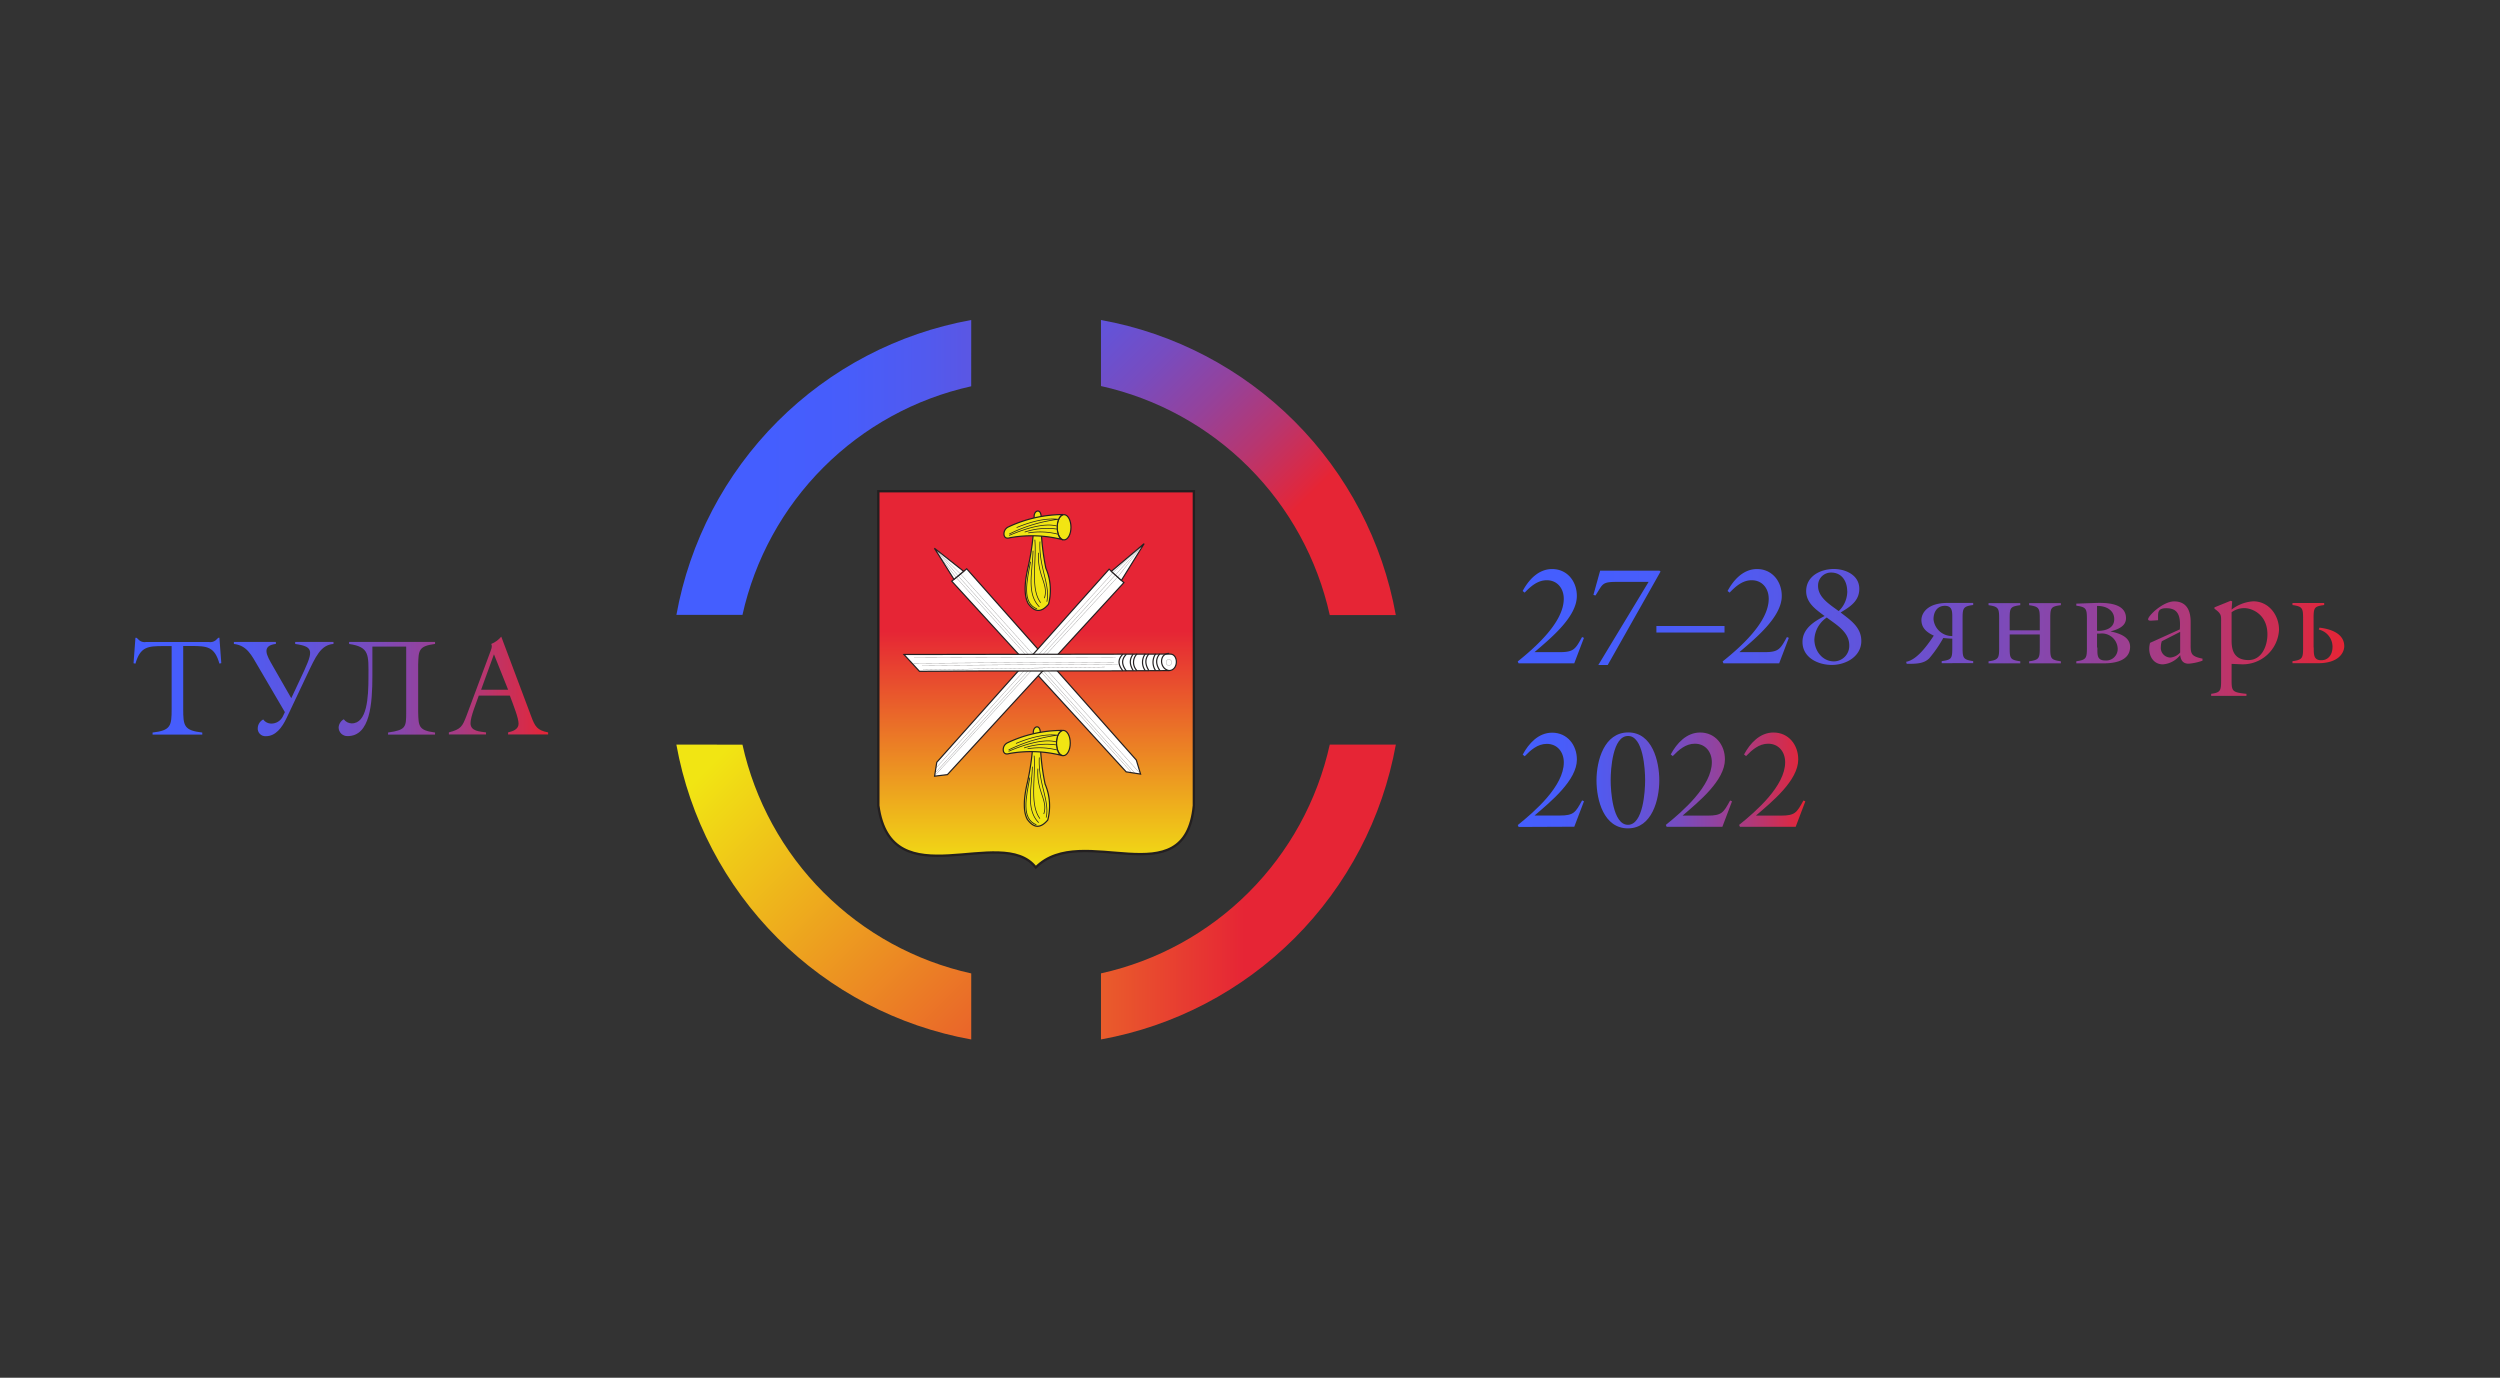 <?xml version="1.0" encoding="UTF-8"?> <svg xmlns="http://www.w3.org/2000/svg" xmlns:xlink="http://www.w3.org/1999/xlink" id="Слой_1" data-name="Слой 1" viewBox="0 0 605.62 333.75"><rect x="0" y="0" width="605.62" height="333.75" fill="#333333" stroke="none"/> <defs> <style>.cls-1,.cls-17,.cls-19,.cls-20,.cls-22,.cls-23,.cls-24,.cls-25,.cls-26,.cls-27{fill:none;}.cls-2{clip-path:url(#clip-path);}.cls-3{fill:url(#Безымянный_градиент_13);}.cls-4{fill:url(#Безымянный_градиент_9);}.cls-5{fill:url(#Безымянный_градиент_9-2);}.cls-6{clip-path:url(#clip-path-2);}.cls-7{fill:url(#Безымянный_градиент_14);}.cls-8{clip-path:url(#clip-path-3);}.cls-9{fill:url(#Безымянный_градиент_13-2);}.cls-10{clip-path:url(#clip-path-4);}.cls-11{fill:url(#Безымянный_градиент_14-2);}.cls-12{clip-path:url(#clip-path-5);}.cls-13{fill:url(#Безымянный_градиент_13-3);}.cls-14{clip-path:url(#clip-path-6);}.cls-15{fill:url(#Безымянный_градиент_14-3);}.cls-16{clip-path:url(#clip-path-7);}.cls-17,.cls-19,.cls-20,.cls-22,.cls-23,.cls-24,.cls-25,.cls-26,.cls-27{stroke:#231f20;}.cls-17,.cls-19,.cls-20{stroke-miterlimit:2.61;}.cls-17{stroke-width:0.57px;}.cls-18{fill:#fff;}.cls-19,.cls-22,.cls-25{stroke-width:0.29px;}.cls-20{stroke-width:0.04px;}.cls-21{fill:#f1e513;}.cls-22,.cls-23,.cls-24{stroke-linejoin:bevel;}.cls-23,.cls-26{stroke-width:0.18px;}.cls-24,.cls-27{stroke-width:0.2px;}.cls-25,.cls-26,.cls-27{stroke-linejoin:round;}</style> <clipPath id="clip-path"> <path class="cls-1" d="M71.51,155.5V156c4.85.7,4.39,1.79,1.19,8.58l-2.14,4.56L66,161.18c-1.28-2.25-2.84-4.76.83-5.19v-.49H56.66V156c3.2.37,4.26,2.71,5.91,5.51l6.44,11-.47,1a3.11,3.11,0,0,1-2.87,1.78,2.4,2.4,0,0,1-1.91-1,2.48,2.48,0,0,0-1.32,2,1.85,1.85,0,0,0,2,2.05c2.28,0,3.86-2,5-4.43l4.85-10.26c2.24-4.75,3.4-7.39,6.5-7.66v-.49Zm13.06,0V156c5,.73,4.69,2.64,4.69,7.92s-.37,11.32-4.06,11.32a2.44,2.44,0,0,1-1.92-1,2.44,2.44,0,0,0-1.25,2,2.1,2.1,0,0,0,2.18,2.08c5.44,0,6-7.76,6-14.69v-7H98.4v15.91c0,3.63-.07,4.29-4.39,4.91v.5h11.38v-.5c-4-.52-4-1.51-4.09-4.91V160.91c.1-3.4.13-4.39,4.09-4.92v-.49Zm-31.67-1-.33.29a2.09,2.09,0,0,1-2,.73H35.41a2.09,2.09,0,0,1-2-.73l-.33-.29h-.27l-.46,6.17.46.1c1.16-4.1,3-4.26,6.77-4.26h2v15.24c0,4.1-.2,5.19-4.62,5.71v.5H49v-.5c-4.42-.52-4.62-1.61-4.62-5.71V156.49h2c3.8,0,5.61.16,6.77,4.26l.46-.1-.46-6.17Zm66.76,4,3.43,8.58h-6.54ZM119,156c.36.62-.07,1.42-.36,2.27l-2,5.38L113,173.42c-1,2.57-1.32,3.23-4.26,4v.5h9v-.5c-1.48-.23-3.76-.23-3.76-2.24,0-1.59,1.45-5,2-6.67h7.53c.86,2.31,2.11,5.42,2.11,6.8s-1.39,1.85-2.54,2.11v.5h9.7v-.5c-2.64-.49-3.2-1.45-4.09-3.86l-7.26-19.33A6.31,6.31,0,0,1,119,156"></path> </clipPath> <linearGradient id="Безымянный_градиент_13" x1="-962.28" y1="595.77" x2="-961.28" y2="595.77" gradientTransform="matrix(100.48, 0, 0, -100.48, 96722.56, 60030.09)" gradientUnits="userSpaceOnUse"> <stop offset="0" stop-color="#445eff"></stop> <stop offset="0.14" stop-color="#475dfb"></stop> <stop offset="0.28" stop-color="#515aef"></stop> <stop offset="0.42" stop-color="#6154db"></stop> <stop offset="0.56" stop-color="#774cc0"></stop> <stop offset="0.7" stop-color="#94429c"></stop> <stop offset="0.84" stop-color="#b73670"></stop> <stop offset="0.98" stop-color="#e0273d"></stop> <stop offset="1" stop-color="#e62535"></stop> </linearGradient> <linearGradient id="Безымянный_градиент_9" x1="367.65" y1="189.07" x2="437.34" y2="189.07" gradientUnits="userSpaceOnUse"> <stop offset="0" stop-color="#445eff"></stop> <stop offset="0.14" stop-color="#475dfb"></stop> <stop offset="0.28" stop-color="#515aef"></stop> <stop offset="0.42" stop-color="#6154db"></stop> <stop offset="0.56" stop-color="#774cc0"></stop> <stop offset="0.7" stop-color="#94429c"></stop> <stop offset="0.84" stop-color="#b73670"></stop> <stop offset="0.98" stop-color="#e0273d"></stop> <stop offset="1" stop-color="#e62535"></stop> </linearGradient> <linearGradient id="Безымянный_градиент_9-2" x1="367.65" y1="153.27" x2="567.89" y2="153.27" xlink:href="#Безымянный_градиент_9"></linearGradient> <clipPath id="clip-path-2"> <path class="cls-1" d="M163.85,180.38a88.59,88.59,0,0,0,71.43,71.43v-16a72.9,72.9,0,0,1-55.42-55.42Z"></path> </clipPath> <linearGradient id="Безымянный_градиент_14" x1="-977.65" y1="584.3" x2="-976.51" y2="584.3" gradientTransform="matrix(0, -118.95, -118.95, 0, 69704.39, -115981.93)" gradientUnits="userSpaceOnUse"> <stop offset="0" stop-color="#e62535"></stop> <stop offset="1" stop-color="#f1e513"></stop> </linearGradient> <clipPath id="clip-path-3"> <path class="cls-1" d="M235.28,77.52A88.6,88.6,0,0,0,163.85,149h16a72.93,72.93,0,0,1,55.42-55.42Z"></path> </clipPath> <linearGradient id="Безымянный_градиент_13-2" x1="-962.63" y1="594.27" x2="-961.5" y2="594.27" gradientTransform="matrix(121.48, 0, 0, -121.48, 117125.2, 72307.37)" xlink:href="#Безымянный_градиент_13"></linearGradient> <clipPath id="clip-path-4"> <path class="cls-1" d="M322.13,180.38a72.93,72.93,0,0,1-55.42,55.42v16a88.6,88.6,0,0,0,71.43-71.43Z"></path> </clipPath> <linearGradient id="Безымянный_градиент_14-2" x1="-982.81" y1="590.64" x2="-981.68" y2="590.64" gradientTransform="matrix(-106.53, 0, 0, 106.53, -104397.39, -62702.21)" xlink:href="#Безымянный_градиент_14"></linearGradient> <clipPath id="clip-path-5"> <path class="cls-1" d="M266.71,77.52v16A73,73,0,0,1,322.13,149h16A88.61,88.61,0,0,0,266.71,77.52Z"></path> </clipPath> <linearGradient id="Безымянный_градиент_13-3" x1="-965.4" y1="602.11" x2="-964.26" y2="602.11" gradientTransform="matrix(0, 98.29, 98.29, 0, -58879.4, 94906.14)" xlink:href="#Безымянный_градиент_13"></linearGradient> <clipPath id="clip-path-6"> <path class="cls-1" d="M212.77,119v76.13c1.81,13.44,11.79,12.6,21.4,11.77,6.75-.59,13.32-1.18,16.75,3.18,4.69-4.75,11.86-4.17,18.74-3.59,9.44.79,18.33,1.59,19.55-11.36V119Z"></path> </clipPath> <linearGradient id="Безымянный_градиент_14-3" x1="-976.15" y1="570.12" x2="-975.01" y2="570.12" gradientTransform="translate(29629.6 50454.01) rotate(90) scale(51.53)" xlink:href="#Безымянный_градиент_14"></linearGradient> <clipPath id="clip-path-7"> <rect class="cls-1" x="163.85" y="77.52" width="254.63" height="331.62"></rect> </clipPath> </defs> <g class="cls-2"> <rect class="cls-3" x="32.31" y="154.25" width="100.48" height="24.09"></rect> </g> <path class="cls-4" d="M435,200.29l2.34-6.17-.46-.2c-1.62,2.94-2,3.66-5.45,3.66h-6.07c4-3.43,10.26-8.54,10.26-13.62,0-3.5-2.31-6.51-6-6.51-3.3,0-5.68,2.61-7.13,5.32l.49.39c1.46-1.51,3.14-3,5.35-3,2.57,0,4.12,2,4.12,4.49,0,5.74-7,11.85-11.15,15.18l.2.46Zm-17.76,0,2.34-6.17-.46-.2c-1.62,2.94-2,3.66-5.45,3.66H407.6c4-3.43,10.26-8.54,10.26-13.62,0-3.5-2.31-6.51-6-6.51-3.3,0-5.68,2.61-7.13,5.32l.49.39c1.46-1.51,3.14-3,5.35-3,2.57,0,4.12,2,4.12,4.49,0,5.74-7,11.85-11.15,15.18l.2.46Zm-22.87-22c3.7-.06,4.16,8.05,4.16,10.69s-.46,10.83-4.16,10.83-4.19-8.19-4.19-10.83.49-10.69,4.19-10.69m0,22.38c5.84,0,7.59-7,7.59-11.62s-1.68-11.62-7.52-11.62-7.69,6.84-7.69,11.62,1.75,11.62,7.62,11.62m-13-.4,2.35-6.17-.46-.2c-1.62,2.94-2,3.66-5.45,3.66h-6.07C375.73,194.15,382,189,382,184c0-3.5-2.31-6.51-6-6.51-3.3,0-5.68,2.61-7.13,5.32l.49.39c1.45-1.51,3.14-3,5.35-3,2.57,0,4.12,2,4.12,4.49,0,5.74-7,11.85-11.15,15.18l.2.46Z"></path> <path class="cls-5" d="M560.46,156.9v-7c0-2.7.13-3,2.57-3.33v-.5h-7.68v.5c2.44.36,2.57.76,2.57,3.33v6.93c0,2.58-.13,3-2.57,3.34v.49l6.23,0c5.08,0,6.31-2.67,6.31-4.12,0-3.1-3.34-4.19-6-4.49l-.17.46a4.28,4.28,0,0,1,3.33,4.16c0,2-1.08,3.27-2.73,3.27-1.89,0-1.82-1.45-1.82-3.1m-19.9-1.75v-6.77a5.07,5.07,0,0,1,3.11-1c1.71,0,5.57,1.39,5.57,6.37,0,2.74-1.35,6.21-4.58,6.21-3.93,0-4.1-3.07-4.1-4.85m0,9.7v-3.93l2.22.1a8.81,8.81,0,0,0,9.27-8.35c0-3.56-2.48-6.9-6.24-6.9a9.55,9.55,0,0,0-5.25,2l.14-2-.37-.13-3.92,1.59v.33c1.65,1.18,1.61,1.61,1.61,3v14.29c0,2.57-.13,3-2.41,3.33v.5h8.55v-.5c-3.46-.36-3.6-.63-3.6-3.33m-16.91-9.41,4.45-2.27v5a3.53,3.53,0,0,1-2.37,1.22,2.35,2.35,0,0,1-2.31-2.61,4.21,4.21,0,0,1,.23-1.32m4.45-2.93-7.29,3.3a5.51,5.51,0,0,0-.2,1.45c0,2,1.19,3.76,3.3,3.76a5.88,5.88,0,0,0,4.19-2.24c.17,1.28.69,2.08,2.08,2.08a13.08,13.08,0,0,0,3.33-.73v-.5c-3.07-.62-2.87-1.32-2.87-4.22v-4.69c0-2.64-.92-4.95-4-4.95-2.67,0-6.3,3.44-6.3,4.33,0,.36.49.33.76.33l1.65-.1c0-1.82-.23-2.91,2-2.91,2.61,0,3.54,1.49,3.27,5.09m-19.9.36H508v-6h.17c2,0,4,1,4,3.2s-2.08,2.84-4,2.84m-.17,4v-3.34l.66,0A3.83,3.83,0,0,1,513,157a2.79,2.79,0,0,1-3,3c-2.07,0-1.91-1.45-1.91-3.1m-5.11,3.79,6.3,0c1,0,6.73.2,6.73-4,0-2.18-2.11-3.2-4.78-3.73v0c2.24-.56,3.79-1.45,3.79-3.2,0-3.67-4.69-3.76-7.19-3.7l-4.85.17v.49c2.44.36,2.57.76,2.57,3.33v6.8c0,2.58-.13,3-2.57,3.34Zm-6.31-3.83v-6.93c0-2.7.13-3,2.57-3.33v-.5h-7.69v.5c2.45.36,2.58.76,2.58,3.33v2.77h-7.29v-2.77c0-2.7.13-3,2.57-3.33v-.5h-7.69v.5c2.44.36,2.57.76,2.57,3.33v6.93c0,2.58-.13,3-2.57,3.34v.49h7.69v-.49c-2.44-.37-2.57-.63-2.57-3.34v-3.17h7.29v3.17c0,2.58-.13,3-2.58,3.34v.49h7.69v-.49c-2.44-.37-2.57-.63-2.57-3.34m-23.73-7v4.22a4.5,4.5,0,0,1-4.55-4.06c0-2,1.08-3.26,2.73-3.26,1.89,0,1.82,1.45,1.82,3.1m-2.11,4.69a18.65,18.65,0,0,0,2.11.16v2.11c0,2.71-.13,3-2.57,3.34v.49H478v-.49c-2.44-.37-2.57-.76-2.57-3.34v-6.93c0-2.57.13-3,2.57-3.33v-.5l-6.23,0c-5.08,0-6.31,2.67-6.31,4.13,0,1.91,1.26,3,3,3.79-1.75,2.64-4.16,5.88-6.7,6.34l.13.49c2.28,0,4.16,0,5.48-1.35a30.48,30.48,0,0,0,3.37-4.88M441.69,149l.33.23c-2.54,1.29-5.37,3.07-5.37,6.27,0,3.83,3.79,5.58,7.12,5.58s7.13-2,7.13-5.81c0-3.2-2.44-4.92-4.72-6.67l-.29-.23c2.27-1.38,4.52-2.74,4.52-5.74,0-3.3-3.3-4.79-6.17-4.79-3.21,0-6.7,1.72-6.7,5.35,0,2.77,2.17,4.32,4.15,5.81m5.81-5.78a6.61,6.61,0,0,1-2.08,4.82c-2-1.52-5-3.23-5-6.1a3.14,3.14,0,0,1,3.17-3.24c2.61,0,3.89,2.15,3.89,4.52m-7.95,11.69a6.77,6.77,0,0,1,3-5.32c2.28,1.75,5.45,3.47,5.45,6.73a3.76,3.76,0,0,1-3.7,3.9c-2.87,0-4.75-2.64-4.75-5.31M431,160.69l2.34-6.17-.46-.2c-1.62,2.94-2,3.66-5.44,3.66h-6.08c4-3.43,10.27-8.54,10.27-13.62,0-3.5-2.31-6.51-6-6.51-3.3,0-5.68,2.61-7.13,5.32l.5.39c1.45-1.51,3.13-3,5.34-3,2.58,0,4.13,2,4.13,4.49,0,5.74-7,11.85-11.16,15.18l.2.46Zm-29.74-7.46h16.5v-1.58h-16.5Zm-14.07,7.86h2.28l12.8-22.64-.26-.2H387.63L386,144.12l.5.14c1.84-2.81,1.48-3.3,5.21-3.3h7.66Zm-5.83-.4,2.35-6.17-.46-.2c-1.62,2.94-2,3.66-5.45,3.66h-6.07c4-3.43,10.26-8.54,10.26-13.62,0-3.5-2.31-6.51-6-6.51-3.3,0-5.68,2.61-7.13,5.32l.49.39c1.45-1.51,3.14-3,5.35-3,2.57,0,4.12,2,4.12,4.49,0,5.74-7,11.85-11.15,15.18l.2.46Z"></path> <g class="cls-6"> <rect class="cls-7" x="149.05" y="165.59" width="101.02" height="101.02" transform="translate(-94.35 204.41) rotate(-45)"></rect> </g> <g class="cls-8"> <rect class="cls-9" x="163.85" y="77.52" width="71.43" height="71.43"></rect> </g> <g class="cls-10"> <rect class="cls-11" x="266.71" y="180.38" width="71.43" height="71.43"></rect> </g> <g class="cls-12"> <rect class="cls-13" x="251.91" y="62.73" width="101.02" height="101.02" transform="translate(8.51 247.01) rotate(-45)"></rect> </g> <g class="cls-14"> <rect class="cls-15" x="212.77" y="119.04" width="76.44" height="91.08"></rect> </g> <g class="cls-16"> <path class="cls-17" d="M289.21,119H212.77v76.13c3.08,22.89,29.85,4.37,38.15,15,11.13-11.26,36.18,7.44,38.29-15Z"></path> </g> <polygon class="cls-18" points="276.3 187.52 275.27 184.12 234.18 137.79 230.56 140.79 272.81 186.98 276.3 187.52"></polygon> <polygon class="cls-19" points="276.3 187.52 275.27 184.12 234.18 137.79 230.56 140.79 272.81 186.98 276.3 187.52"></polygon> <polygon class="cls-18" points="226.36 132.8 233.43 138.39 231.1 140.34 226.36 132.8"></polygon> <polygon class="cls-19" points="226.36 132.8 233.43 138.39 231.1 140.34 226.36 132.8"></polygon> <polygon class="cls-18" points="226.4 188.03 229.51 187.65 272.26 141.14 268.68 137.88 226.93 184.66 226.4 188.03"></polygon> <polygon class="cls-19" points="226.4 188.03 229.51 187.65 272.26 141.14 268.68 137.88 226.93 184.66 226.4 188.03"></polygon> <polygon class="cls-18" points="277.17 131.69 271.65 140.6 269.22 138.41 277.17 131.69"></polygon> <polygon class="cls-19" points="277.17 131.69 271.65 140.6 269.22 138.41 277.17 131.69"></polygon> <path class="cls-20" d="M277,131.82l-7.38,6.89-42.91,47.38m-.26,1.81L271,139.49l5.95-7.67-6.6,7.29-43.69,48m-.26-54,5.32,6.89L274,187m2.21.4-43.44-48.27L226.53,133l5.57,6.5,42.79,47.76"></path> <g class="cls-16"> <path class="cls-21" d="M257.76,124.67c-.93,0-1.68,1.37-1.68,3.06s.75,3.06,1.68,3.06,1.68-1.38,1.68-3.06-.76-3.06-1.68-3.06"></path> <ellipse class="cls-22" cx="257.76" cy="127.73" rx="1.68" ry="3.06"></ellipse> <path class="cls-21" d="M252.2,124.92c-.18-1.82-1.78-1.22-1.68.31a59.87,59.87,0,0,1-1.43,12c-1,4.21-1,7.2,0,9,1.58,2.15,3.18,2.2,4.92.13a13.42,13.42,0,0,0-.65-8.71,57.09,57.09,0,0,1-1.16-12.76"></path> <path class="cls-22" d="M252.2,124.92c-.18-1.82-1.78-1.22-1.68.31a59.87,59.87,0,0,1-1.43,12c-1,4.21-1,7.2,0,9,1.58,2.15,3.18,2.2,4.92.13a13.42,13.42,0,0,0-.65-8.71A57.09,57.09,0,0,1,252.2,124.92Z"></path> <path class="cls-21" d="M257.51,124.65c-2.1.85-1.6,6.07,0,6.11a29.9,29.9,0,0,0-12.83-.5c-.77.25-1.23.05-1.43-.54a1.84,1.84,0,0,1,1.05-2.08,31.22,31.22,0,0,1,13.21-3"></path> <path class="cls-22" d="M257.51,124.65c-2.1.85-1.6,6.07,0,6.11a29.9,29.9,0,0,0-12.83-.5c-.77.25-1.23.05-1.43-.54a1.84,1.84,0,0,1,1.05-2.08A31.22,31.22,0,0,1,257.51,124.65Z"></path> <path class="cls-23" d="M251.78,147c-3.19-3.26-1.64-8.48-1.53-13.58M252.1,146c-2.58-3.45-.95-9.95-1.41-15.26M253,144.91c1.12-3.34-1.79-5.4-1.41-11m2,11.86c.93-4-2-8.44-1.66-14.58m4.3-1.79a17.16,17.16,0,0,0-7.13-.3m6.95-.93a16.89,16.89,0,0,0-7.82.73m7.76-1.48c-3-.78-7.46.55-11.52,2.29m1.8-1.91c3.68-1.51,7.1-2.34,10.1-2a36.92,36.92,0,0,0-11.88,3.57"></path> <path class="cls-24" d="M251.23,147.52c-3.76-1.46-2.47-6.68-1.59-11.44"></path> <path class="cls-21" d="M257.59,176.94c-.93,0-1.68,1.37-1.68,3.06s.75,3.06,1.68,3.06,1.68-1.38,1.68-3.06-.76-3.06-1.68-3.06"></path> <ellipse class="cls-25" cx="257.59" cy="180" rx="1.68" ry="3.06"></ellipse> <path class="cls-21" d="M252,177.2c-.18-1.81-1.78-1.21-1.68.32a59.06,59.06,0,0,1-1.43,12c-1,4.21-1,7.21,0,9,1.58,2.14,3.18,2.19,4.93.13a13.51,13.51,0,0,0-.65-8.72A56.5,56.5,0,0,1,252,177.2"></path> <path class="cls-25" d="M252,177.2c-.18-1.81-1.78-1.21-1.68.32a59.06,59.06,0,0,1-1.43,12c-1,4.21-1,7.21,0,9,1.58,2.14,3.18,2.19,4.93.13a13.51,13.51,0,0,0-.65-8.72A56.5,56.5,0,0,1,252,177.2Z"></path> <path class="cls-21" d="M257.34,176.94c-2.1.84-1.6,6.07,0,6.1a30.21,30.21,0,0,0-12.83-.5c-.76.25-1.23.05-1.43-.53a1.84,1.84,0,0,1,1-2.08,31.1,31.1,0,0,1,13.21-3"></path> <path class="cls-25" d="M257.34,176.94c-2.1.84-1.6,6.07,0,6.1a30.21,30.21,0,0,0-12.83-.5c-.76.25-1.23.05-1.43-.53a1.84,1.84,0,0,1,1-2.08A31.1,31.1,0,0,1,257.34,176.94Z"></path> <path class="cls-26" d="M251.62,199.29c-3.2-3.26-1.65-8.48-1.53-13.57m1.84,12.59c-2.58-3.44-1-9.95-1.41-15.25m2.33,14.14c1.11-3.35-1.8-5.41-1.42-11m2,11.86c.93-4-2-8.43-1.66-14.57m4.31-1.8a17.21,17.21,0,0,0-7.14-.3m6.95-.93a16.85,16.85,0,0,0-7.81.73m7.75-1.48c-3-.78-7.45.55-11.51,2.3m1.79-1.91c3.68-1.52,7.11-2.35,10.1-2a37,37,0,0,0-11.88,3.58"></path> <path class="cls-27" d="M251.07,199.81c-3.76-1.46-2.48-6.69-1.6-11.45"></path> <path class="cls-18" d="M283.36,158.45l-64.38.1,3.76,4.08c20.14-.18,40.6,0,60.42-.18,2.41,0,2.36-4.16.2-4"></path> <path class="cls-19" d="M283.36,158.45l-64.38.1,3.76,4.08c20.14-.18,40.6,0,60.42-.18C285.57,162.43,285.52,158.29,283.36,158.45Z"></path> </g> <path class="cls-20" d="M267.69,161.58l-44.09.65m46.28-1.81-48.61.25m49-1.43-48.86.13m49.39,1.56-47.45.25"></path> <g class="cls-16"> <path class="cls-18" d="M283.16,159.75a.74.74,0,0,0,0,1.47.74.74,0,0,0,0-1.47"></path> <ellipse class="cls-20" cx="283.16" cy="160.48" rx="0.68" ry="0.73"></ellipse> <path class="cls-19" d="M272,158.49c-1.36,1.35-1.06,2.68,0,4m.87-4c-1.36,1.33-1.06,2.68,0,4.06m1.66-4.09c-1,1.25-.88,2.58,0,4m.92-4.06a2.87,2.87,0,0,0,0,4.09m2-4.09a3.39,3.39,0,0,0,0,4.06m.87-4.06c-1.1,1.33-.85,2.68,0,4.06m1.63-4.06a3.58,3.58,0,0,0,0,4.06m1-4.06c-1,1.15-1,2.48,0,4m2.26-4.11c-2.51,0-2.36,3.84.05,4.16"></path> </g> <rect class="cls-1" x="163.85" y="77.52" width="254.63" height="331.62"></rect> </svg> 